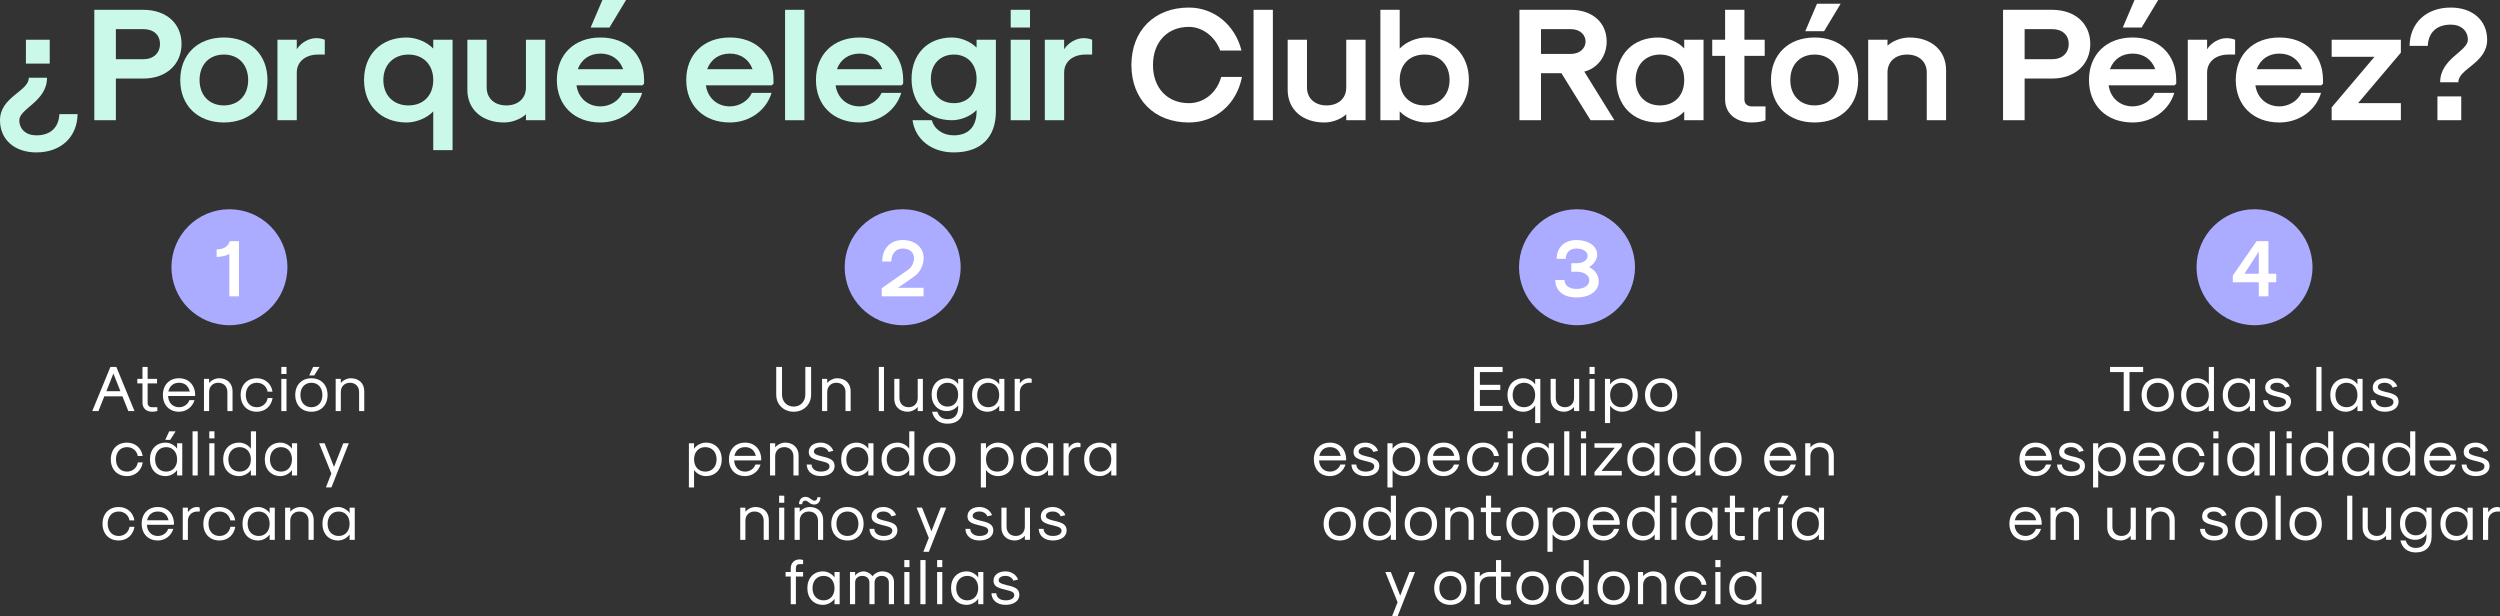 <svg xmlns="http://www.w3.org/2000/svg" id="Capa_2" data-name="Capa 2" viewBox="0 0 1553.38 382.86"><rect x="0" y="0" width="1553.38" height="382.86" fill="#333333" stroke="none"/><defs><style>      .cls-1 {        fill: #caf9ea;      }      .cls-2 {        fill: #fff;      }      .cls-3 {        fill: #ababff;      }    </style></defs><g id="Capa_1-2" data-name="Capa 1"><g><g><path class="cls-1" d="M12,74.7c0,5.6,4.2,9.4,10.6,9.4,8.7,0,13.9-4.8,14.3-13.2h11.3c-.2,14.3-10.4,23.8-25.6,23.8-13.6,0-22.6-8-22.6-20,0-14.6,17.9-17.9,17.9-26.4h11.3c0,14.8-17.2,19.1-17.2,26.4ZM30.9,39.5h-14.8v-14.8h14.8v14.8Z"></path><path class="cls-1" d="M58.6,6.1h30.5c14.2,0,23.7,8.5,23.7,21.2s-9.5,21.5-23.7,21.5h-17.1v25.9h-13.4V6.1ZM89.1,36.8c6.2,0,10.3-3.8,10.3-9.5s-4.1-9.2-10.3-9.2h-17.1v18.7h17.1Z"></path><path class="cls-1" d="M112,49.7c0-15.8,10.8-26.4,27.1-26.4s27.1,10.6,27.1,26.4-10.8,26.4-27.1,26.4-27.1-10.6-27.1-26.4ZM154.2,49.7c0-9.5-6-15.8-15.1-15.8s-15.1,6.3-15.1,15.8,6,15.8,15.1,15.8,15.1-6.3,15.1-15.8Z"></path><path class="cls-1" d="M172.4,24.7h12v5.9c2.6-4.1,7.5-6.9,12.1-6.9,1.8,0,3.9.4,5.3,1v9.2h-4.1c-8,0-13.3,4.5-13.3,11.2v29.6h-12V24.7Z"></path><path class="cls-1" d="M269.2,30.2v-5.5h12v68.6h-12v-24.1c-3.8,4.1-10.5,6.9-16.6,6.9-15.8,0-26.4-10.6-26.4-26.4s10.6-26.4,26.4-26.4c6.1,0,12.8,2.8,16.6,6.9ZM238.2,49.7c0,9.5,6.2,15.8,15.6,15.8s15.4-6.3,15.4-15.8-6.2-15.8-15.4-15.8-15.6,6.3-15.6,15.8Z"></path><path class="cls-1" d="M338.8,74.7h-12v-3.7c-3.3,3.1-8.7,5.1-13.6,5.1-13.7,0-22.8-8.1-22.8-20.3v-31.1h12v29.7c0,6.7,4.9,11.1,12.2,11.1s12.2-4.4,12.2-11.1v-29.7h12v50Z"></path><path class="cls-1" d="M346,49.7c0-15.8,10.8-26.4,27.1-26.4s27.1,10.6,27.1,26.4v2.3l-1,1h-41c1.1,7.9,7.1,13.1,14.9,13.1,5.9,0,11.4-3.4,13.7-8.4h12.2c-3.3,11-13.7,18.4-25.9,18.4-16.3,0-27.1-10.6-27.1-26.4ZM387.2,43c-2.3-6.2-7.4-9.7-14.1-9.7s-11.8,3.5-14.1,9.7h28.2ZM367,17.1l7.3-17.1h14.7l-10.3,17.1h-11.7Z"></path><path class="cls-1" d="M426.4,49.7c0-15.8,10.8-26.4,27.1-26.4s27.1,10.6,27.1,26.4v2.3l-1,1h-41c1.1,7.9,7.1,13.1,14.9,13.1,5.9,0,11.4-3.4,13.7-8.4h12.2c-3.3,11-13.7,18.4-25.9,18.4-16.3,0-27.1-10.6-27.1-26.4ZM467.6,43c-2.3-6.2-7.4-9.7-14.1-9.7s-11.8,3.5-14.1,9.7h28.2Z"></path><path class="cls-1" d="M487.8,6.1h12v68.6h-12V6.1Z"></path><path class="cls-1" d="M507,49.7c0-15.8,10.8-26.4,27.1-26.4s27.1,10.6,27.1,26.4v2.3l-1,1h-41c1.1,7.9,7.1,13.1,14.9,13.1,5.9,0,11.4-3.4,13.7-8.4h12.2c-3.3,11-13.7,18.4-25.9,18.4-16.3,0-27.1-10.6-27.1-26.4ZM548.2,43c-2.3-6.2-7.4-9.7-14.1-9.7s-11.8,3.5-14.1,9.7h28.2Z"></path><path class="cls-1" d="M567,74.7h12c1.5,5.6,6.9,9.4,13.6,9.4,9.1,0,14.2-5.4,14.2-14.9v-.8c-3.7,3.8-9.8,6.3-15.3,6.3-15.1,0-25.1-10.3-25.1-25.7s10-25.7,25.1-25.7c5.5,0,11.6,2.5,15.3,6.3v-4.9h12v44.5c0,16.3-9.4,25.5-26.2,25.5-13.7,0-23.9-8-25.6-20ZM606.8,49c0-9.1-5.6-15.1-14.1-15.1s-14.3,6-14.3,15.1,5.7,15.1,14.3,15.1,14.1-6,14.1-15.1Z"></path><path class="cls-1" d="M628,6.1h12v11h-12V6.1ZM628,24.7h12v50h-12V24.7Z"></path><path class="cls-1" d="M649.2,24.7h12v5.9c2.6-4.1,7.5-6.9,12.1-6.9,1.8,0,3.9.4,5.3,1v9.2h-4.1c-8,0-13.3,4.5-13.3,11.2v29.6h-12V24.7Z"></path><path class="cls-2" d="M703,40.4c0-21.4,14.3-35.7,35.7-35.7,15.6,0,28.7,10.7,32.7,26.7h-13.2c-3.3-8.8-11.1-14.7-19.5-14.7-13.4,0-22.3,9.5-22.3,23.7s8.9,23.7,22.3,23.7c9.4,0,17.4-6.5,20.1-16.3h12.9c-3.3,17-16.5,28.3-33,28.3-21.4,0-35.7-14.3-35.7-35.7Z"></path><path class="cls-2" d="M778.9,6.1h12v68.6h-12V6.1Z"></path><path class="cls-2" d="M848.5,74.7h-12v-3.7c-3.3,3.1-8.7,5.1-13.6,5.1-13.7,0-22.8-8.1-22.8-20.3v-31.1h12v29.7c0,6.7,4.9,11.1,12.2,11.1s12.2-4.4,12.2-11.1v-29.7h12v50Z"></path><path class="cls-2" d="M869.7,69.2v5.5h-12V6.1h12v24.1c3.8-4.1,10.5-6.9,16.6-6.9,15.8,0,26.4,10.6,26.4,26.4s-10.6,26.4-26.4,26.4c-6.1,0-12.8-2.8-16.6-6.9ZM900.7,49.7c0-9.5-6.2-15.8-15.6-15.8s-15.4,6.3-15.4,15.8,6.2,15.8,15.4,15.8,15.6-6.3,15.6-15.8Z"></path><path class="cls-2" d="M944.1,6.1h31.9c13.4,0,22.3,7.9,22.3,19.7,0,9.1-5.6,16.6-13.9,18.7l18.7,30.2h-14.8l-18.1-29.2h-12.7v29.2h-13.4V6.1ZM976,33.5c6.1,0,9.2-3.9,9.2-7.7s-3.1-7.7-9.2-7.7h-18.5v15.4h18.5Z"></path><path class="cls-2" d="M1004.3,49.7c0-15.8,10.4-26.4,26-26.4,5.9,0,12.4,2.7,16.2,6.8v-5.4h12v50h-12v-5.4c-3.8,4.1-10.3,6.8-16.2,6.8-15.6,0-26-10.6-26-26.4ZM1046.5,49.7c0-9.5-6-15.8-15-15.8s-15.2,6.3-15.2,15.8,6.1,15.8,15.2,15.8,15-6.3,15-15.8Z"></path><path class="cls-2" d="M1071.9,61.9v-27.2h-8v-10h8V6.1h12v18.6h12.6v10h-12.6v27.2c0,2.5,1.8,4.2,4.4,4.2h8.7v8.6c-1.8.8-5.2,1.4-8.5,1.4-10,0-16.6-5.7-16.6-14.2Z"></path><path class="cls-2" d="M1100.4,49.7c0-15.8,10.8-26.4,27.1-26.4s27.1,10.6,27.1,26.4-10.8,26.4-27.1,26.4-27.1-10.6-27.1-26.4ZM1142.6,49.7c0-9.5-6-15.8-15.1-15.8s-15.1,6.3-15.1,15.8,6,15.8,15.1,15.8,15.1-6.3,15.1-15.8ZM1121.7,19.4l7.3-17.1h14.7l-10.3,17.1h-11.7Z"></path><path class="cls-2" d="M1160.8,24.7h12v3.7c3.3-3.1,8.7-5.1,13.6-5.1,13.7,0,22.8,8.1,22.8,20.3v31.1h-12v-29.7c0-6.7-4.9-11.1-12.2-11.1s-12.2,4.4-12.2,11.1v29.7h-12V24.7Z"></path><path class="cls-2" d="M1244.6,6.1h30.5c14.2,0,23.7,8.5,23.7,21.2s-9.5,21.5-23.7,21.5h-17.1v25.9h-13.4V6.1ZM1275.1,36.8c6.2,0,10.3-3.8,10.3-9.5s-4.1-9.2-10.3-9.2h-17.1v18.7h17.1Z"></path><path class="cls-2" d="M1298,49.7c0-15.8,10.8-26.4,27.1-26.4s27.1,10.6,27.1,26.4v2.3l-1,1h-41c1.1,7.9,7.1,13.1,14.9,13.1,5.9,0,11.4-3.4,13.7-8.4h12.2c-3.3,11-13.7,18.4-25.9,18.4-16.3,0-27.1-10.6-27.1-26.4ZM1339.2,43c-2.3-6.2-7.4-9.7-14.1-9.7s-11.8,3.5-14.1,9.7h28.2ZM1319,17.1l7.3-17.1h14.7l-10.3,17.1h-11.7Z"></path><path class="cls-2" d="M1359.39,24.7h12v5.9c2.6-4.1,7.5-6.9,12.1-6.9,1.8,0,3.9.4,5.3,1v9.2h-4.1c-8,0-13.3,4.5-13.3,11.2v29.6h-12V24.7Z"></path><path class="cls-2" d="M1389.2,49.7c0-15.8,10.8-26.4,27.1-26.4s27.1,10.6,27.1,26.4v2.3l-1,1h-41c1.1,7.9,7.1,13.1,14.9,13.1,5.9,0,11.4-3.4,13.7-8.4h12.2c-3.3,11-13.7,18.4-25.9,18.4-16.3,0-27.1-10.6-27.1-26.4ZM1430.4,43c-2.3-6.2-7.4-9.7-14.1-9.7s-11.8,3.5-14.1,9.7h28.2Z"></path><path class="cls-2" d="M1448.79,66.7l26.6-31.4h-26.6v-10.6h43v8l-26.6,31.4h26.6v10.6h-43v-8Z"></path><path class="cls-2" d="M1533.4,24.7c0-5.6-4.2-9.4-10.6-9.4-8.7,0-13.9,4.8-14.3,13.2h-11.3c.2-14.3,10.4-23.8,25.6-23.8,13.6,0,22.6,8,22.6,20,0,14.6-17.9,17.9-17.9,26.4h-11.3c0-14.8,17.2-19.1,17.2-26.4ZM1514.5,59.9h14.8v14.8h-14.8v-14.8Z"></path></g><g><g><g><path class="cls-2" d="M76.09,246.27h-11.28l-3.64,9.16h-3.84l11.28-27.44h3.68l11.28,27.44h-3.84l-3.64-9.16ZM74.81,243.07l-4.36-10.96-4.36,10.96h8.72Z"></path><path class="cls-2" d="M88.53,250.3v-12.08h-3.2v-2.8h3.2v-7.44h3.2v7.44h5.84v2.8h-5.84v12.08c0,1.64,1.04,2.72,2.56,2.72h3.48v2.4c-1,.24-2.32.4-3.28.4-3.56,0-5.96-2.2-5.96-5.52Z"></path><path class="cls-2" d="M101.21,245.43c0-6.24,4-10.4,10.04-10.4s10.04,4.28,10.04,10.72l-.32.32h-16.52c.16,4.16,2.88,6.96,6.8,6.96,2.96,0,5.52-1.76,6.4-4.4h3.2c-1.28,4.32-5.12,7.2-9.6,7.2-6.04,0-10.04-4.16-10.04-10.4ZM117.89,243.27c-.76-3.48-3.16-5.44-6.64-5.44s-5.88,1.96-6.64,5.44h13.28Z"></path><path class="cls-2" d="M126.73,235.43h3.2v2.56c1.4-1.76,3.92-2.96,6.24-2.96,5,0,8.32,3.2,8.32,8v12.4h-3.2v-11.84c0-3.44-2.28-5.76-5.68-5.76s-5.68,2.32-5.68,5.76v11.84h-3.2v-20Z"></path><path class="cls-2" d="M149.53,245.43c0-6.24,4-10.4,10.04-10.4,5.12,0,9,3.32,9.76,8.32h-3.04c-.6-3.32-3.28-5.52-6.72-5.52-4.12,0-6.84,3.04-6.84,7.6s2.72,7.6,6.84,7.6c3.48,0,6.16-2.28,6.76-5.72h3.04c-.76,5.12-4.68,8.52-9.8,8.52-6.04,0-10.04-4.16-10.04-10.4Z"></path><path class="cls-2" d="M174.81,227.99h3.2v4.4h-3.2v-4.4ZM174.81,235.43h3.2v20h-3.2v-20Z"></path><path class="cls-2" d="M183.45,245.43c0-6.24,4-10.4,10.04-10.4s10.04,4.16,10.04,10.4-4,10.4-10.04,10.4-10.04-4.16-10.04-10.4ZM200.33,245.43c0-4.56-2.72-7.6-6.84-7.6s-6.84,3.04-6.84,7.6,2.72,7.6,6.84,7.6,6.84-3.04,6.84-7.6ZM194.57,227.99h4l-3.36,5.32h-3.08l2.44-5.32Z"></path><path class="cls-2" d="M208.57,235.43h3.2v2.56c1.4-1.76,3.92-2.96,6.24-2.96,5,0,8.32,3.2,8.32,8v12.4h-3.2v-11.84c0-3.44-2.28-5.76-5.68-5.76s-5.68,2.32-5.68,5.76v11.84h-3.2v-20Z"></path><path class="cls-2" d="M68.85,285.43c0-6.24,4-10.4,10.04-10.4,5.12,0,9,3.32,9.76,8.32h-3.04c-.6-3.32-3.28-5.52-6.72-5.52-4.12,0-6.84,3.04-6.84,7.6s2.72,7.6,6.84,7.6c3.48,0,6.16-2.28,6.76-5.72h3.04c-.76,5.12-4.68,8.52-9.8,8.52-6.04,0-10.04-4.16-10.04-10.4Z"></path><path class="cls-2" d="M93.17,285.43c0-6.24,3.92-10.4,9.76-10.4,2.72,0,5.56,1.52,7.12,3.76v-3.36h3.2v20h-3.2v-3.36c-1.56,2.24-4.4,3.76-7.12,3.76-5.84,0-9.76-4.16-9.76-10.4ZM110.05,285.43c0-4.56-2.72-7.6-6.8-7.6s-6.88,3.04-6.88,7.6,2.76,7.6,6.88,7.6,6.8-3.04,6.8-7.6ZM105.13,267.99h4l-3.36,5.32h-3.08l2.44-5.32Z"></path><path class="cls-2" d="M119.65,267.99h3.2v27.44h-3.2v-27.44Z"></path><path class="cls-2" d="M130.05,267.99h3.2v4.4h-3.2v-4.4ZM130.05,275.43h3.2v20h-3.2v-20Z"></path><path class="cls-2" d="M138.69,285.43c0-6.24,3.96-10.4,9.92-10.4,2.8,0,5.72,1.52,7.28,3.8v-10.84h3.2v27.44h-3.2v-3.4c-1.56,2.28-4.48,3.8-7.28,3.8-5.96,0-9.92-4.16-9.92-10.4ZM155.89,285.43c0-4.56-2.8-7.6-6.96-7.6s-7.04,3.04-7.04,7.6,2.8,7.6,7.04,7.6,6.96-3.04,6.96-7.6Z"></path><path class="cls-2" d="M164.53,285.43c0-6.24,3.92-10.4,9.76-10.4,2.72,0,5.56,1.52,7.12,3.76v-3.36h3.2v20h-3.2v-3.36c-1.56,2.24-4.4,3.76-7.12,3.76-5.84,0-9.76-4.16-9.76-10.4ZM181.41,285.43c0-4.56-2.72-7.6-6.8-7.6s-6.88,3.04-6.88,7.6,2.76,7.6,6.88,7.6,6.8-3.04,6.8-7.6Z"></path><path class="cls-2" d="M205.89,294.22l-7.6-18.8h3.4l5.84,14.68,5.76-14.68h3.44l-10.8,27.44h-3.44l3.4-8.64Z"></path><path class="cls-2" d="M63.71,325.43c0-6.24,4-10.4,10.04-10.4,5.12,0,9,3.32,9.76,8.32h-3.04c-.6-3.32-3.28-5.52-6.72-5.52-4.12,0-6.84,3.04-6.84,7.6s2.72,7.6,6.84,7.6c3.48,0,6.16-2.28,6.76-5.72h3.04c-.76,5.12-4.68,8.52-9.8,8.52-6.04,0-10.04-4.16-10.04-10.4Z"></path><path class="cls-2" d="M88.03,325.43c0-6.24,4-10.4,10.04-10.4s10.04,4.28,10.04,10.72l-.32.32h-16.52c.16,4.16,2.88,6.96,6.8,6.96,2.96,0,5.52-1.76,6.4-4.4h3.2c-1.28,4.32-5.12,7.2-9.6,7.2-6.04,0-10.04-4.16-10.04-10.4ZM104.71,323.27c-.76-3.48-3.16-5.44-6.64-5.44s-5.88,1.96-6.64,5.44h13.28Z"></path><path class="cls-2" d="M113.55,315.43h3.2v2.76c1.64-2.16,3.48-3.16,5.72-3.16.6,0,1.24.16,1.64.4v2.4h-1.36c-3.6,0-6,2.36-6,5.92v11.68h-3.2v-20Z"></path><path class="cls-2" d="M126.35,325.43c0-6.24,4-10.4,10.04-10.4,5.12,0,9,3.32,9.76,8.32h-3.04c-.6-3.32-3.28-5.52-6.72-5.52-4.12,0-6.84,3.04-6.84,7.6s2.72,7.6,6.84,7.6c3.48,0,6.16-2.28,6.76-5.72h3.04c-.76,5.12-4.68,8.52-9.8,8.52-6.04,0-10.04-4.16-10.04-10.4Z"></path><path class="cls-2" d="M150.67,325.43c0-6.24,3.92-10.4,9.76-10.4,2.72,0,5.56,1.52,7.12,3.76v-3.36h3.2v20h-3.2v-3.36c-1.56,2.24-4.4,3.76-7.12,3.76-5.84,0-9.76-4.16-9.76-10.4ZM167.55,325.43c0-4.56-2.72-7.6-6.8-7.6s-6.88,3.04-6.88,7.6,2.76,7.6,6.88,7.6,6.8-3.04,6.8-7.6Z"></path><path class="cls-2" d="M177.15,315.43h3.2v2.56c1.4-1.76,3.92-2.96,6.24-2.96,5,0,8.32,3.2,8.32,8v12.4h-3.2v-11.84c0-3.44-2.28-5.76-5.68-5.76s-5.68,2.32-5.68,5.76v11.84h-3.2v-20Z"></path><path class="cls-2" d="M200.35,325.43c0-6.24,3.92-10.4,9.76-10.4,2.72,0,5.56,1.52,7.12,3.76v-3.36h3.2v20h-3.2v-3.36c-1.56,2.24-4.4,3.76-7.12,3.76-5.84,0-9.76-4.16-9.76-10.4ZM217.23,325.43c0-4.56-2.72-7.6-6.8-7.6s-6.88,3.04-6.88,7.6,2.76,7.6,6.88,7.6,6.8-3.04,6.8-7.6Z"></path></g><g><circle class="cls-3" cx="142.55" cy="166.04" r="36.03"></circle><path class="cls-2" d="M142.5,157.73c-1.5,1.05-4.65,1.85-7.9,1.95v-4.7c4.55-.15,7.15-1.8,8.15-5.15h5.75v34.3h-6v-26.4Z"></path></g></g><g><g><path class="cls-2" d="M482.31,245.15v-17.16h3.6v17.16c0,4.44,3.04,7.48,7.28,7.48s7.2-3.2,7.2-7.48v-17.16h3.6v17.16c0,6.2-4.56,10.68-10.8,10.68s-10.88-4.44-10.88-10.68Z"></path><path class="cls-2" d="M510.79,235.43h3.2v2.56c1.4-1.76,3.92-2.96,6.24-2.96,5,0,8.32,3.2,8.32,8v12.4h-3.2v-11.84c0-3.44-2.28-5.76-5.68-5.76s-5.68,2.32-5.68,5.76v11.84h-3.2v-20Z"></path><path class="cls-2" d="M546.07,227.99h3.2v27.44h-3.2v-27.44Z"></path><path class="cls-2" d="M573.43,255.42h-3.2v-2.56c-1.4,1.76-3.92,2.96-6.24,2.96-5,0-8.32-3.2-8.32-8v-12.4h3.2v11.84c0,3.44,2.28,5.76,5.68,5.76s5.68-2.32,5.68-5.76v-11.84h3.2v20Z"></path><path class="cls-2" d="M579.15,255.82h3.28c.84,2.96,3.12,4.64,6.28,4.64,4.24,0,6.64-2.6,6.64-7.2v-1.4c-1.44,2.12-4.2,3.56-6.92,3.56-5.72,0-9.56-4.08-9.56-10.2s3.84-10.2,9.56-10.2c2.68,0,5.44,1.44,6.92,3.6v-3.2h3.2v17.84c0,6.4-3.56,10-9.84,10-5.04,0-8.48-2.68-9.56-7.44ZM595.35,245.23c0-4.44-2.64-7.4-6.6-7.4s-6.68,2.96-6.68,7.4,2.68,7.4,6.68,7.4,6.6-2.96,6.6-7.4Z"></path><path class="cls-2" d="M603.99,245.43c0-6.24,3.92-10.4,9.76-10.4,2.72,0,5.56,1.52,7.12,3.76v-3.36h3.2v20h-3.2v-3.36c-1.56,2.24-4.4,3.76-7.12,3.76-5.84,0-9.76-4.16-9.76-10.4ZM620.86,245.43c0-4.56-2.72-7.6-6.8-7.6s-6.88,3.04-6.88,7.6,2.76,7.6,6.88,7.6,6.8-3.04,6.8-7.6Z"></path><path class="cls-2" d="M630.47,235.43h3.2v2.76c1.64-2.16,3.48-3.16,5.72-3.16.6,0,1.24.16,1.64.4v2.4h-1.36c-3.6,0-6,2.36-6,5.92v11.68h-3.2v-20Z"></path><path class="cls-2" d="M428.05,275.43h3.2v3.4c1.56-2.28,4.48-3.8,7.32-3.8,5.92,0,9.88,4.16,9.88,10.4s-3.96,10.4-9.88,10.4c-2.84,0-5.76-1.52-7.32-3.8v10.84h-3.2v-27.44ZM445.25,285.43c0-4.56-2.8-7.6-7-7.6s-7,3.04-7,7.6,2.8,7.6,7,7.6,7-3.04,7-7.6Z"></path><path class="cls-2" d="M452.93,285.43c0-6.24,4-10.4,10.04-10.4s10.04,4.28,10.04,10.72l-.32.32h-16.52c.16,4.16,2.88,6.96,6.8,6.96,2.96,0,5.52-1.76,6.4-4.4h3.2c-1.28,4.32-5.12,7.2-9.6,7.2-6.04,0-10.04-4.16-10.04-10.4ZM469.61,283.27c-.76-3.48-3.16-5.44-6.64-5.44s-5.88,1.96-6.64,5.44h13.28Z"></path><path class="cls-2" d="M478.45,275.43h3.2v2.56c1.4-1.76,3.92-2.96,6.24-2.96,5,0,8.32,3.2,8.32,8v12.4h-3.2v-11.84c0-3.44-2.28-5.76-5.68-5.76s-5.68,2.32-5.68,5.76v11.84h-3.2v-20Z"></path><path class="cls-2" d="M501.25,288.62h3c.08,2.64,2.36,4.4,5.72,4.4s5.44-1.28,5.44-3.2c0-1.68-1.12-2.4-5.64-3.44-5.52-1.24-7.24-2.56-7.24-5.6,0-3.44,2.96-5.76,7.44-5.76,3.6,0,6.72,2.04,7.8,5.08l-2.92.72c-.6-1.8-2.56-3-4.88-3-2.56,0-4.24,1.08-4.24,2.72,0,1.36,1.12,2.08,4.72,2.96,6.16,1.28,8.12,2.76,8.12,6.16,0,3.68-3.44,6.16-8.6,6.16s-8.64-2.88-8.72-7.2Z"></path><path class="cls-2" d="M522.65,285.43c0-6.24,3.92-10.4,9.76-10.4,2.72,0,5.56,1.52,7.12,3.76v-3.36h3.2v20h-3.2v-3.36c-1.56,2.24-4.4,3.76-7.12,3.76-5.84,0-9.76-4.16-9.76-10.4ZM539.53,285.43c0-4.56-2.72-7.6-6.8-7.6s-6.88,3.04-6.88,7.6,2.76,7.6,6.88,7.6,6.8-3.04,6.8-7.6Z"></path><path class="cls-2" d="M547.77,285.43c0-6.24,3.96-10.4,9.92-10.4,2.8,0,5.72,1.52,7.28,3.8v-10.84h3.2v27.44h-3.2v-3.4c-1.56,2.28-4.48,3.8-7.28,3.8-5.96,0-9.92-4.16-9.92-10.4ZM564.97,285.43c0-4.56-2.8-7.6-6.96-7.6s-7.04,3.04-7.04,7.6,2.8,7.6,7.04,7.6,6.96-3.04,6.96-7.6Z"></path><path class="cls-2" d="M573.61,285.43c0-6.24,4-10.4,10.04-10.4s10.04,4.16,10.04,10.4-4,10.4-10.04,10.4-10.04-4.16-10.04-10.4ZM590.49,285.43c0-4.56-2.72-7.6-6.84-7.6s-6.84,3.04-6.84,7.6,2.72,7.6,6.84,7.6,6.84-3.04,6.84-7.6Z"></path><path class="cls-2" d="M609.45,275.43h3.2v3.4c1.56-2.28,4.48-3.8,7.32-3.8,5.92,0,9.88,4.16,9.88,10.4s-3.96,10.4-9.88,10.4c-2.84,0-5.76-1.52-7.32-3.8v10.84h-3.2v-27.44ZM626.65,285.43c0-4.56-2.8-7.6-7-7.6s-7,3.04-7,7.6,2.8,7.6,7,7.6,7-3.04,7-7.6Z"></path><path class="cls-2" d="M634.33,285.43c0-6.24,3.92-10.4,9.76-10.4,2.72,0,5.56,1.52,7.12,3.76v-3.36h3.2v20h-3.2v-3.36c-1.56,2.24-4.4,3.76-7.12,3.76-5.84,0-9.76-4.16-9.76-10.4ZM651.21,285.43c0-4.56-2.72-7.6-6.8-7.6s-6.88,3.04-6.88,7.6,2.76,7.6,6.88,7.6,6.8-3.04,6.8-7.6Z"></path><path class="cls-2" d="M660.81,275.43h3.2v2.76c1.64-2.16,3.48-3.16,5.72-3.16.6,0,1.24.16,1.64.4v2.4h-1.36c-3.6,0-6,2.36-6,5.92v11.68h-3.2v-20Z"></path><path class="cls-2" d="M673.61,285.43c0-6.24,3.92-10.4,9.76-10.4,2.72,0,5.56,1.52,7.12,3.76v-3.36h3.2v20h-3.2v-3.36c-1.56,2.24-4.4,3.76-7.12,3.76-5.84,0-9.76-4.16-9.76-10.4ZM690.49,285.43c0-4.56-2.72-7.6-6.8-7.6s-6.88,3.04-6.88,7.6,2.76,7.6,6.88,7.6,6.8-3.04,6.8-7.6Z"></path><path class="cls-2" d="M459.95,315.43h3.2v2.56c1.4-1.76,3.92-2.96,6.24-2.96,5,0,8.32,3.2,8.32,8v12.4h-3.2v-11.84c0-3.44-2.28-5.76-5.68-5.76s-5.68,2.32-5.68,5.76v11.84h-3.2v-20Z"></path><path class="cls-2" d="M484.11,307.99h3.2v4.4h-3.2v-4.4ZM484.11,315.43h3.2v20h-3.2v-20Z"></path><path class="cls-2" d="M493.71,315.43h3.2v2.56c1.4-1.76,3.92-2.96,6.24-2.96,5,0,8.32,3.2,8.32,8v12.4h-3.2v-11.84c0-3.44-2.28-5.76-5.68-5.76s-5.68,2.32-5.68,5.76v11.84h-3.2v-20ZM500.27,311.07c-1.12,0-1.84.88-1.84,2.2h-1.96c0-2.72,1.6-4.56,4.04-4.56,2.68,0,3.64,2.4,5.64,2.4,1.04,0,1.72-.88,1.72-2.16h1.92c0,2.72-1.56,4.56-3.88,4.56-2.92,0-3.64-2.44-5.64-2.44Z"></path><path class="cls-2" d="M516.51,325.43c0-6.24,4-10.4,10.04-10.4s10.04,4.16,10.04,10.4-4,10.4-10.04,10.4-10.04-4.16-10.04-10.4ZM533.39,325.43c0-4.56-2.72-7.6-6.84-7.6s-6.84,3.04-6.84,7.6,2.72,7.6,6.84,7.6,6.84-3.04,6.84-7.6Z"></path><path class="cls-2" d="M540.27,328.62h3c.08,2.64,2.36,4.4,5.72,4.4s5.44-1.28,5.44-3.2c0-1.68-1.12-2.4-5.64-3.44-5.52-1.24-7.24-2.56-7.24-5.6,0-3.44,2.96-5.76,7.44-5.76,3.6,0,6.72,2.04,7.8,5.08l-2.92.72c-.6-1.8-2.56-3-4.88-3-2.56,0-4.24,1.08-4.24,2.72,0,1.36,1.12,2.08,4.72,2.96,6.16,1.28,8.12,2.76,8.12,6.16,0,3.68-3.44,6.16-8.6,6.16s-8.64-2.88-8.72-7.2Z"></path><path class="cls-2" d="M577.11,334.22l-7.6-18.8h3.4l5.84,14.68,5.76-14.68h3.44l-10.8,27.44h-3.44l3.4-8.64Z"></path><path class="cls-2" d="M599.87,328.62h3c.08,2.64,2.36,4.4,5.72,4.4s5.44-1.28,5.44-3.2c0-1.68-1.12-2.4-5.64-3.44-5.52-1.24-7.24-2.56-7.24-5.6,0-3.44,2.96-5.76,7.44-5.76,3.6,0,6.72,2.04,7.8,5.08l-2.92.72c-.6-1.8-2.56-3-4.88-3-2.56,0-4.24,1.08-4.24,2.72,0,1.36,1.12,2.08,4.72,2.96,6.16,1.28,8.12,2.76,8.12,6.16,0,3.68-3.44,6.16-8.6,6.16s-8.64-2.88-8.72-7.2Z"></path><path class="cls-2" d="M639.99,335.42h-3.2v-2.56c-1.4,1.76-3.92,2.96-6.24,2.96-5,0-8.32-3.2-8.32-8v-12.4h3.2v11.84c0,3.44,2.28,5.76,5.68,5.76s5.68-2.32,5.68-5.76v-11.84h3.2v20Z"></path><path class="cls-2" d="M645.43,328.62h3c.08,2.64,2.36,4.4,5.72,4.4s5.44-1.28,5.44-3.2c0-1.68-1.12-2.4-5.64-3.44-5.52-1.24-7.24-2.56-7.24-5.6,0-3.44,2.96-5.76,7.44-5.76,3.6,0,6.72,2.04,7.8,5.08l-2.92.72c-.6-1.8-2.56-3-4.88-3-2.56,0-4.24,1.08-4.24,2.72,0,1.36,1.12,2.08,4.72,2.96,6.16,1.28,8.12,2.76,8.12,6.16,0,3.68-3.44,6.16-8.6,6.16s-8.64-2.88-8.72-7.2Z"></path><path class="cls-2" d="M491.33,358.23h-3.2v-2.8h3.2v-2.24c0-3.36,2.2-5.6,5.52-5.6.8,0,1.64.16,2.16.4v2.52h-1.92c-1.84,0-2.56.76-2.56,2.68v2.24h4.48v2.8h-4.48v17.2h-3.2v-17.2Z"></path><path class="cls-2" d="M501.65,365.43c0-6.24,3.92-10.4,9.76-10.4,2.72,0,5.56,1.52,7.12,3.76v-3.36h3.2v20h-3.2v-3.36c-1.56,2.24-4.4,3.76-7.12,3.76-5.84,0-9.76-4.16-9.76-10.4ZM518.53,365.43c0-4.56-2.72-7.6-6.8-7.6s-6.88,3.04-6.88,7.6,2.76,7.6,6.88,7.6,6.8-3.04,6.8-7.6Z"></path><path class="cls-2" d="M528.13,355.43h3.2v2.24c1.12-1.6,3.16-2.64,5.12-2.64,2.12,0,4.4,1.2,5.68,3.04,1.28-1.84,3.72-3.04,6.04-3.04,4.4,0,7.32,2.64,7.32,6.6v13.8h-3.2v-13.48c0-2.48-1.76-4.12-4.44-4.12s-4.44,1.64-4.44,4.12v13.48h-3.2v-13.48c0-2.48-1.76-4.12-4.44-4.12s-4.44,1.64-4.44,4.12v13.48h-3.2v-20Z"></path><path class="cls-2" d="M561.89,347.99h3.2v4.4h-3.2v-4.4ZM561.89,355.43h3.2v20h-3.2v-20Z"></path><path class="cls-2" d="M571.89,347.99h3.2v27.44h-3.2v-27.44Z"></path><path class="cls-2" d="M582.29,347.99h3.2v4.4h-3.2v-4.4ZM582.29,355.43h3.2v20h-3.2v-20Z"></path><path class="cls-2" d="M590.93,365.43c0-6.24,3.92-10.4,9.76-10.4,2.72,0,5.56,1.52,7.12,3.76v-3.36h3.2v20h-3.2v-3.36c-1.56,2.24-4.4,3.76-7.12,3.76-5.84,0-9.76-4.16-9.76-10.4ZM607.81,365.43c0-4.56-2.72-7.6-6.8-7.6s-6.88,3.04-6.88,7.6,2.76,7.6,6.88,7.6,6.8-3.04,6.8-7.6Z"></path><path class="cls-2" d="M616.05,368.62h3c.08,2.64,2.36,4.4,5.72,4.4s5.44-1.28,5.44-3.2c0-1.68-1.12-2.4-5.64-3.44-5.52-1.24-7.24-2.56-7.24-5.6,0-3.44,2.96-5.76,7.44-5.76,3.6,0,6.72,2.04,7.8,5.08l-2.92.72c-.6-1.8-2.56-3-4.88-3-2.56,0-4.24,1.08-4.24,2.72,0,1.36,1.12,2.08,4.72,2.96,6.16,1.28,8.12,2.76,8.12,6.16,0,3.68-3.44,6.16-8.6,6.16s-8.64-2.88-8.72-7.2Z"></path></g><g><circle class="cls-3" cx="560.87" cy="166.04" r="36.03"></circle><path class="cls-2" d="M547.87,179.08l16.55-11.6c2.1-1.45,3.5-4.3,3.5-7.1,0-3.55-2.8-5.95-7.05-5.95s-7.05,3.2-7.05,8.05h-5.65c0-8,5.1-13.35,12.7-13.35s13.05,4.5,13.05,11.25c0,4.5-2.4,9.1-6,11.5l-10,6.95h15.95v5.3h-26v-5.05Z"></path></g></g><g><g><path class="cls-2" d="M915.93,227.99h17.72v3.2h-14.12v7.92h12.68v3.2h-12.68v9.92h14.12v3.2h-17.72v-27.44Z"></path><path class="cls-2" d="M953.88,252.03c-1.52,2.28-4.44,3.8-7.28,3.8-5.96,0-9.92-4.16-9.92-10.4s3.96-10.4,9.92-10.4c2.8,0,5.72,1.52,7.28,3.8v-3.4h3.2v27.44h-3.2v-10.84ZM953.88,245.43c0-4.56-2.8-7.6-6.96-7.6-1.92,0-4.04.88-5.28,2.24-1.04,1.16-1.76,3.32-1.76,5.36,0,4.56,2.8,7.6,7.04,7.6s6.96-3.04,6.96-7.6Z"></path><path class="cls-2" d="M981.24,255.42h-3.2v-2.56c-1.4,1.76-3.92,2.96-6.24,2.96-5,0-8.32-3.2-8.32-8v-12.4h3.2v11.84c0,3.44,2.28,5.76,5.68,5.76s5.68-2.32,5.68-5.76v-11.84h3.2v20Z"></path><path class="cls-2" d="M987.64,227.99h3.2v4.4h-3.2v-4.4ZM987.64,235.43h3.2v20h-3.2v-20Z"></path><path class="cls-2" d="M997.24,235.43h3.2v3.4c1.56-2.28,4.48-3.8,7.32-3.8,5.92,0,9.88,4.16,9.88,10.4s-3.96,10.4-9.88,10.4c-2.84,0-5.76-1.52-7.32-3.8v10.84h-3.2v-27.44ZM1014.44,245.43c0-4.56-2.8-7.6-7-7.6s-7,3.04-7,7.6,2.8,7.6,7,7.6,7-3.04,7-7.6Z"></path><path class="cls-2" d="M1022.12,245.43c0-6.24,4-10.4,10.04-10.4s10.04,4.16,10.04,10.4-4,10.4-10.04,10.4-10.04-4.16-10.04-10.4ZM1039,245.43c0-4.56-2.72-7.6-6.84-7.6s-6.84,3.04-6.84,7.6,2.72,7.6,6.84,7.6,6.84-3.04,6.84-7.6Z"></path><path class="cls-2" d="M816.37,285.43c0-6.24,4-10.4,10.04-10.4s10.04,4.28,10.04,10.72l-.32.32h-16.52c.16,4.16,2.88,6.96,6.8,6.96,2.96,0,5.52-1.76,6.4-4.4h3.2c-1.28,4.32-5.12,7.2-9.6,7.2-6.04,0-10.04-4.16-10.04-10.4ZM833.04,283.27c-.76-3.48-3.16-5.44-6.64-5.44s-5.88,1.96-6.64,5.44h13.28Z"></path><path class="cls-2" d="M839.73,288.63h3c.08,2.64,2.36,4.4,5.72,4.4s5.44-1.28,5.44-3.2c0-1.68-1.12-2.4-5.64-3.44-5.52-1.24-7.24-2.56-7.24-5.6,0-3.44,2.96-5.76,7.44-5.76,3.6,0,6.72,2.04,7.8,5.08l-2.92.72c-.6-1.8-2.56-3-4.88-3-2.56,0-4.24,1.08-4.24,2.72,0,1.36,1.12,2.08,4.72,2.96,6.16,1.28,8.12,2.76,8.12,6.16,0,3.68-3.44,6.16-8.6,6.16s-8.64-2.88-8.72-7.2Z"></path><path class="cls-2" d="M862.09,275.43h3.2v3.4c1.56-2.28,4.48-3.8,7.32-3.8,5.92,0,9.88,4.16,9.88,10.4s-3.96,10.4-9.88,10.4c-2.84,0-5.76-1.52-7.32-3.8v10.84h-3.2v-27.44ZM879.28,285.43c0-4.56-2.8-7.6-7-7.6s-7,3.04-7,7.6,2.8,7.6,7,7.6,7-3.04,7-7.6Z"></path><path class="cls-2" d="M886.96,285.43c0-6.24,4-10.4,10.04-10.4s10.04,4.28,10.04,10.72l-.32.32h-16.52c.16,4.16,2.88,6.96,6.8,6.96,2.96,0,5.52-1.76,6.4-4.4h3.2c-1.28,4.32-5.12,7.2-9.6,7.2-6.04,0-10.04-4.16-10.04-10.4ZM903.64,283.27c-.76-3.48-3.16-5.44-6.64-5.44s-5.88,1.96-6.64,5.44h13.28Z"></path><path class="cls-2" d="M911.53,285.43c0-6.24,4-10.4,10.04-10.4,5.12,0,9,3.32,9.76,8.32h-3.04c-.6-3.32-3.28-5.52-6.72-5.52-4.12,0-6.84,3.04-6.84,7.6s2.72,7.6,6.84,7.6c3.48,0,6.16-2.28,6.76-5.72h3.04c-.76,5.12-4.68,8.52-9.8,8.52-6.04,0-10.04-4.16-10.04-10.4Z"></path><path class="cls-2" d="M936.8,267.99h3.2v4.4h-3.2v-4.4ZM936.8,275.43h3.2v20h-3.2v-20Z"></path><path class="cls-2" d="M945.44,285.43c0-6.24,3.92-10.4,9.76-10.4,2.72,0,5.56,1.52,7.12,3.76v-3.36h3.2v20h-3.2v-3.36c-1.56,2.24-4.4,3.76-7.12,3.76-5.84,0-9.76-4.16-9.76-10.4ZM962.32,285.43c0-4.56-2.72-7.6-6.8-7.6s-6.88,3.04-6.88,7.6,2.76,7.6,6.88,7.6,6.8-3.04,6.8-7.6Z"></path><path class="cls-2" d="M971.92,267.99h3.2v27.44h-3.2v-27.44Z"></path><path class="cls-2" d="M982.32,267.99h3.2v4.4h-3.2v-4.4ZM982.32,275.43h3.2v20h-3.2v-20Z"></path><path class="cls-2" d="M990.73,293.3l12.6-15.08h-12.6v-2.8h16.96v2.12l-12.6,15.08h12.6v2.8h-16.96v-2.12Z"></path><path class="cls-2" d="M1011.12,285.43c0-6.24,3.92-10.4,9.76-10.4,2.72,0,5.56,1.52,7.12,3.76v-3.36h3.2v20h-3.2v-3.36c-1.56,2.24-4.4,3.76-7.12,3.76-5.84,0-9.76-4.16-9.76-10.4ZM1028,285.43c0-4.56-2.72-7.6-6.8-7.6s-6.88,3.04-6.88,7.6,2.76,7.6,6.88,7.6,6.8-3.04,6.8-7.6Z"></path><path class="cls-2" d="M1036.24,285.43c0-6.24,3.96-10.4,9.92-10.4,2.8,0,5.72,1.52,7.28,3.8v-10.84h3.2v27.44h-3.2v-3.4c-1.56,2.28-4.48,3.8-7.28,3.8-5.96,0-9.92-4.16-9.92-10.4ZM1053.44,285.43c0-4.56-2.8-7.6-6.96-7.6s-7.04,3.04-7.04,7.6,2.8,7.6,7.04,7.6,6.96-3.04,6.96-7.6Z"></path><path class="cls-2" d="M1062.08,285.43c0-6.24,4-10.4,10.04-10.4s10.04,4.16,10.04,10.4-4,10.4-10.04,10.4-10.04-4.16-10.04-10.4ZM1078.96,285.43c0-4.56-2.72-7.6-6.84-7.6s-6.84,3.04-6.84,7.6,2.72,7.6,6.84,7.6,6.84-3.04,6.84-7.6Z"></path><path class="cls-2" d="M1096.16,285.43c0-6.24,4-10.4,10.04-10.4s10.04,4.28,10.04,10.72l-.32.32h-16.52c.16,4.16,2.88,6.96,6.8,6.96,2.96,0,5.52-1.76,6.4-4.4h3.2c-1.28,4.32-5.12,7.2-9.6,7.2-6.04,0-10.04-4.16-10.04-10.4ZM1112.84,283.27c-.76-3.48-3.16-5.44-6.64-5.44s-5.88,1.96-6.64,5.44h13.28Z"></path><path class="cls-2" d="M1121.68,275.43h3.2v2.56c1.4-1.76,3.92-2.96,6.24-2.96,5,0,8.32,3.2,8.32,8v12.4h-3.2v-11.84c0-3.44-2.28-5.76-5.68-5.76s-5.68,2.32-5.68,5.76v11.84h-3.2v-20Z"></path><path class="cls-2" d="M822.43,325.43c0-6.24,4-10.4,10.04-10.4s10.04,4.16,10.04,10.4-4,10.4-10.04,10.4-10.04-4.16-10.04-10.4ZM839.3,325.43c0-4.56-2.72-7.6-6.84-7.6s-6.84,3.04-6.84,7.6,2.72,7.6,6.84,7.6,6.84-3.04,6.84-7.6Z"></path><path class="cls-2" d="M846.99,325.43c0-6.24,3.96-10.4,9.92-10.4,2.8,0,5.72,1.52,7.28,3.8v-10.84h3.2v27.44h-3.2v-3.4c-1.56,2.28-4.48,3.8-7.28,3.8-5.96,0-9.92-4.16-9.92-10.4ZM864.18,325.43c0-4.56-2.8-7.6-6.96-7.6s-7.04,3.04-7.04,7.6,2.8,7.6,7.04,7.6,6.96-3.04,6.96-7.6Z"></path><path class="cls-2" d="M872.83,325.43c0-6.24,4-10.4,10.04-10.4s10.04,4.16,10.04,10.4-4,10.4-10.04,10.4-10.04-4.16-10.04-10.4ZM889.7,325.43c0-4.56-2.72-7.6-6.84-7.6s-6.84,3.04-6.84,7.6,2.72,7.6,6.84,7.6,6.84-3.04,6.84-7.6Z"></path><path class="cls-2" d="M897.95,315.43h3.2v2.56c1.4-1.76,3.92-2.96,6.24-2.96,5,0,8.32,3.2,8.32,8v12.4h-3.2v-11.84c0-3.44-2.28-5.76-5.68-5.76s-5.68,2.32-5.68,5.76v11.84h-3.2v-20Z"></path><path class="cls-2" d="M923.31,330.31v-12.08h-3.2v-2.8h3.2v-7.44h3.2v7.44h5.84v2.8h-5.84v12.08c0,1.64,1.04,2.72,2.56,2.72h3.48v2.4c-1,.24-2.32.4-3.28.4-3.56,0-5.96-2.2-5.96-5.52Z"></path><path class="cls-2" d="M935.99,325.43c0-6.24,4-10.4,10.04-10.4s10.04,4.16,10.04,10.4-4,10.4-10.04,10.4-10.04-4.16-10.04-10.4ZM952.86,325.43c0-4.56-2.72-7.6-6.84-7.6s-6.84,3.04-6.84,7.6,2.72,7.6,6.84,7.6,6.84-3.04,6.84-7.6Z"></path><path class="cls-2" d="M961.51,315.43h3.2v3.4c1.56-2.28,4.48-3.8,7.32-3.8,5.92,0,9.88,4.16,9.88,10.4s-3.96,10.4-9.88,10.4c-2.84,0-5.76-1.52-7.32-3.8v10.84h-3.2v-27.44ZM978.7,325.43c0-4.56-2.8-7.6-7-7.6s-7,3.04-7,7.6,2.8,7.6,7,7.6,7-3.04,7-7.6Z"></path><path class="cls-2" d="M986.39,325.43c0-6.24,4-10.4,10.04-10.4s10.04,4.28,10.04,10.72l-.32.32h-16.52c.16,4.16,2.88,6.96,6.8,6.96,2.96,0,5.52-1.76,6.4-4.4h3.2c-1.28,4.32-5.12,7.2-9.6,7.2-6.04,0-10.04-4.16-10.04-10.4ZM1003.06,323.27c-.76-3.48-3.16-5.44-6.64-5.44s-5.88,1.96-6.64,5.44h13.28Z"></path><path class="cls-2" d="M1010.95,325.43c0-6.24,3.96-10.4,9.92-10.4,2.8,0,5.72,1.52,7.28,3.8v-10.84h3.2v27.44h-3.2v-3.4c-1.56,2.28-4.48,3.8-7.28,3.8-5.96,0-9.92-4.16-9.92-10.4ZM1028.14,325.43c0-4.56-2.8-7.6-6.96-7.6s-7.04,3.04-7.04,7.6,2.8,7.6,7.04,7.6,6.96-3.04,6.96-7.6Z"></path><path class="cls-2" d="M1038.54,307.99h3.2v4.4h-3.2v-4.4ZM1038.54,315.43h3.2v20h-3.2v-20Z"></path><path class="cls-2" d="M1047.18,325.43c0-6.24,3.92-10.4,9.76-10.4,2.72,0,5.56,1.52,7.12,3.76v-3.36h3.2v20h-3.2v-3.36c-1.56,2.24-4.4,3.76-7.12,3.76-5.84,0-9.76-4.16-9.76-10.4ZM1064.06,325.43c0-4.56-2.72-7.6-6.8-7.6s-6.88,3.04-6.88,7.6,2.76,7.6,6.88,7.6,6.8-3.04,6.8-7.6Z"></path><path class="cls-2" d="M1074.86,330.31v-12.08h-3.2v-2.8h3.2v-7.44h3.2v7.44h5.84v2.8h-5.84v12.08c0,1.64,1.04,2.72,2.56,2.72h3.48v2.4c-1,.24-2.32.4-3.28.4-3.56,0-5.96-2.2-5.96-5.52Z"></path><path class="cls-2" d="M1089.3,315.43h3.2v2.76c1.64-2.16,3.48-3.16,5.72-3.16.6,0,1.24.16,1.64.4v2.4h-1.36c-3.6,0-6,2.36-6,5.92v11.68h-3.2v-20Z"></path><path class="cls-2" d="M1104.66,315.43h3.2v20h-3.2v-20ZM1107.34,307.99h4l-3.36,5.32h-3.08l2.44-5.32Z"></path><path class="cls-2" d="M1113.3,325.43c0-6.24,3.92-10.4,9.76-10.4,2.72,0,5.56,1.52,7.12,3.76v-3.36h3.2v20h-3.2v-3.36c-1.56,2.24-4.4,3.76-7.12,3.76-5.84,0-9.76-4.16-9.76-10.4ZM1130.18,325.43c0-4.56-2.72-7.6-6.8-7.6s-6.88,3.04-6.88,7.6,2.76,7.6,6.88,7.6,6.8-3.04,6.8-7.6Z"></path><path class="cls-2" d="M868.38,374.22l-7.6-18.8h3.4l5.84,14.68,5.76-14.68h3.44l-10.8,27.44h-3.44l3.4-8.64Z"></path><path class="cls-2" d="M891.15,365.43c0-6.24,4-10.4,10.04-10.4s10.04,4.16,10.04,10.4-4,10.4-10.04,10.4-10.04-4.16-10.04-10.4ZM908.02,365.43c0-4.56-2.72-7.6-6.84-7.6s-6.84,3.04-6.84,7.6,2.72,7.6,6.84,7.6,6.84-3.04,6.84-7.6Z"></path><path class="cls-2" d="M938.78,373.03v2.4c-1,.24-2.32.4-3.28.4-3.56,0-5.96-2.2-5.96-5.52v-12.08h-4.08c-3.6,0-6,2.36-6,5.92v11.28h-3.2v-20h3.2v2.76c1.24-1.64,3.56-2.76,5.72-2.76h4.36v-7.44h3.2v7.44h5.84v2.8h-5.84v12.08c0,1.64,1.04,2.72,2.56,2.72h3.48Z"></path><path class="cls-2" d="M942.23,365.43c0-6.24,4-10.4,10.04-10.4s10.04,4.16,10.04,10.4-4,10.4-10.04,10.4-10.04-4.16-10.04-10.4ZM959.1,365.43c0-4.56-2.72-7.6-6.84-7.6s-6.84,3.04-6.84,7.6,2.72,7.6,6.84,7.6,6.84-3.04,6.84-7.6Z"></path><path class="cls-2" d="M966.79,365.43c0-6.24,3.96-10.4,9.92-10.4,2.8,0,5.72,1.52,7.28,3.8v-10.84h3.2v27.44h-3.2v-3.4c-1.56,2.28-4.48,3.8-7.28,3.8-5.96,0-9.92-4.16-9.92-10.4ZM983.98,365.43c0-4.56-2.8-7.6-6.96-7.6s-7.04,3.04-7.04,7.6,2.8,7.6,7.04,7.6,6.96-3.04,6.96-7.6Z"></path><path class="cls-2" d="M992.62,365.43c0-6.24,4-10.4,10.04-10.4s10.04,4.16,10.04,10.4-4,10.4-10.04,10.4-10.04-4.16-10.04-10.4ZM1009.5,365.43c0-4.56-2.72-7.6-6.84-7.6s-6.84,3.04-6.84,7.6,2.72,7.6,6.84,7.6,6.84-3.04,6.84-7.6Z"></path><path class="cls-2" d="M1017.74,355.43h3.2v2.56c1.4-1.76,3.92-2.96,6.24-2.96,5,0,8.32,3.2,8.32,8v12.4h-3.2v-11.84c0-3.44-2.28-5.76-5.68-5.76s-5.68,2.32-5.68,5.76v11.84h-3.2v-20Z"></path><path class="cls-2" d="M1040.54,365.43c0-6.24,4-10.4,10.04-10.4,5.12,0,9,3.32,9.76,8.32h-3.04c-.6-3.32-3.28-5.52-6.72-5.52-4.12,0-6.84,3.04-6.84,7.6s2.72,7.6,6.84,7.6c3.48,0,6.16-2.28,6.76-5.72h3.04c-.76,5.12-4.68,8.52-9.8,8.52-6.04,0-10.04-4.16-10.04-10.4Z"></path><path class="cls-2" d="M1065.82,347.99h3.2v4.4h-3.2v-4.4ZM1065.82,355.43h3.2v20h-3.2v-20Z"></path><path class="cls-2" d="M1074.46,365.43c0-6.24,3.92-10.4,9.76-10.4,2.72,0,5.56,1.52,7.12,3.76v-3.36h3.2v20h-3.2v-3.36c-1.56,2.24-4.4,3.76-7.12,3.76-5.84,0-9.76-4.16-9.76-10.4ZM1091.34,365.43c0-4.56-2.72-7.6-6.8-7.6s-6.88,3.04-6.88,7.6,2.76,7.6,6.88,7.6,6.8-3.04,6.8-7.6Z"></path></g><g><circle class="cls-3" cx="979.87" cy="166.04" r="36.03"></circle><path class="cls-2" d="M966.37,173.98h5.75c0,3.35,2.95,5.55,7.4,5.55,4.8,0,8-2.15,8-5.35s-3.2-5.35-8-5.35h-3.2v-5.3h3.2c4.15,0,6.95-1.8,6.95-4.5s-2.8-4.6-6.95-4.6-6.65,2.55-6.65,6.4h-5.65c0-7,4.9-11.7,12.3-11.7s12.9,3.65,12.9,9.15c0,2.85-2.05,5.95-5.1,7.7,3.65,1.55,6.05,5.1,6.05,8.85,0,6-5.55,10-13.85,10s-13.15-4.35-13.15-10.85Z"></path></g></g><g><g><path class="cls-2" d="M1319.57,231.19h-8.48v-3.2h20.56v3.2h-8.48v24.24h-3.6v-24.24Z"></path><path class="cls-2" d="M1330.69,245.43c0-6.24,4-10.4,10.04-10.4s10.04,4.16,10.04,10.4-4,10.4-10.04,10.4-10.04-4.16-10.04-10.4ZM1347.56,245.43c0-4.56-2.72-7.6-6.84-7.6s-6.84,3.04-6.84,7.6,2.72,7.6,6.84,7.6,6.84-3.04,6.84-7.6Z"></path><path class="cls-2" d="M1355.25,245.43c0-6.24,3.96-10.4,9.92-10.4,2.8,0,5.72,1.52,7.28,3.8v-10.84h3.2v27.44h-3.2v-3.4c-1.56,2.28-4.48,3.8-7.28,3.8-5.96,0-9.92-4.16-9.92-10.4ZM1372.44,245.43c0-4.56-2.8-7.6-6.96-7.6s-7.04,3.04-7.04,7.6,2.8,7.6,7.04,7.6,6.96-3.04,6.96-7.6Z"></path><path class="cls-2" d="M1381.09,245.43c0-6.24,3.92-10.4,9.76-10.4,2.72,0,5.56,1.52,7.12,3.76v-3.36h3.2v20h-3.2v-3.36c-1.56,2.24-4.4,3.76-7.12,3.76-5.84,0-9.76-4.16-9.76-10.4ZM1397.96,245.43c0-4.56-2.72-7.6-6.8-7.6s-6.88,3.04-6.88,7.6,2.76,7.6,6.88,7.6,6.8-3.04,6.8-7.6Z"></path><path class="cls-2" d="M1406.21,248.62h3c.08,2.64,2.36,4.4,5.72,4.4s5.44-1.28,5.44-3.2c0-1.68-1.12-2.4-5.64-3.44-5.52-1.24-7.24-2.56-7.24-5.6,0-3.44,2.96-5.76,7.44-5.76,3.6,0,6.72,2.04,7.8,5.08l-2.92.72c-.6-1.8-2.56-3-4.88-3-2.56,0-4.24,1.08-4.24,2.72,0,1.36,1.12,2.08,4.72,2.96,6.16,1.28,8.12,2.76,8.12,6.16,0,3.68-3.44,6.16-8.6,6.16s-8.64-2.88-8.72-7.2Z"></path><path class="cls-2" d="M1439.28,227.99h3.2v27.44h-3.2v-27.44Z"></path><path class="cls-2" d="M1447.92,245.43c0-6.24,3.92-10.4,9.76-10.4,2.72,0,5.56,1.52,7.12,3.76v-3.36h3.2v20h-3.2v-3.36c-1.56,2.24-4.4,3.76-7.12,3.76-5.84,0-9.76-4.16-9.76-10.4ZM1464.8,245.43c0-4.56-2.72-7.6-6.8-7.6s-6.88,3.04-6.88,7.6,2.76,7.6,6.88,7.6,6.8-3.04,6.8-7.6Z"></path><path class="cls-2" d="M1473.04,248.62h3c.08,2.64,2.36,4.4,5.72,4.4s5.44-1.28,5.44-3.2c0-1.68-1.12-2.4-5.64-3.44-5.52-1.24-7.24-2.56-7.24-5.6,0-3.44,2.96-5.76,7.44-5.76,3.6,0,6.72,2.04,7.8,5.08l-2.92.72c-.6-1.8-2.56-3-4.88-3-2.56,0-4.24,1.08-4.24,2.72,0,1.36,1.12,2.08,4.72,2.96,6.16,1.28,8.12,2.76,8.12,6.16,0,3.68-3.44,6.16-8.6,6.16s-8.64-2.88-8.72-7.2Z"></path><path class="cls-2" d="M1254.81,285.43c0-6.24,4-10.4,10.04-10.4s10.04,4.28,10.04,10.72l-.32.32h-16.52c.16,4.16,2.88,6.96,6.8,6.96,2.96,0,5.52-1.76,6.4-4.4h3.2c-1.28,4.32-5.12,7.2-9.6,7.2-6.04,0-10.04-4.16-10.04-10.4ZM1271.49,283.27c-.76-3.48-3.16-5.44-6.64-5.44s-5.88,1.96-6.64,5.44h13.28Z"></path><path class="cls-2" d="M1278.17,288.62h3c.08,2.64,2.36,4.4,5.72,4.4s5.44-1.28,5.44-3.2c0-1.68-1.12-2.4-5.64-3.44-5.52-1.24-7.24-2.56-7.24-5.6,0-3.44,2.96-5.76,7.44-5.76,3.6,0,6.72,2.04,7.8,5.08l-2.92.72c-.6-1.8-2.56-3-4.88-3-2.56,0-4.24,1.08-4.24,2.72,0,1.36,1.12,2.08,4.72,2.96,6.16,1.28,8.12,2.76,8.12,6.16,0,3.68-3.44,6.16-8.6,6.16s-8.64-2.88-8.72-7.2Z"></path><path class="cls-2" d="M1300.53,275.43h3.2v3.4c1.56-2.28,4.48-3.8,7.32-3.8,5.92,0,9.88,4.16,9.88,10.4s-3.96,10.4-9.88,10.4c-2.84,0-5.76-1.52-7.32-3.8v10.84h-3.2v-27.44ZM1317.72,285.43c0-4.56-2.8-7.6-7-7.6s-7,3.04-7,7.6,2.8,7.6,7,7.6,7-3.04,7-7.6Z"></path><path class="cls-2" d="M1325.41,285.43c0-6.24,4-10.4,10.04-10.4s10.04,4.28,10.04,10.72l-.32.32h-16.52c.16,4.16,2.88,6.96,6.8,6.96,2.96,0,5.52-1.76,6.4-4.4h3.2c-1.28,4.32-5.12,7.2-9.6,7.2-6.04,0-10.04-4.16-10.04-10.4ZM1342.08,283.27c-.76-3.48-3.16-5.44-6.64-5.44s-5.88,1.96-6.64,5.44h13.28Z"></path><path class="cls-2" d="M1349.97,285.43c0-6.24,4-10.4,10.04-10.4,5.12,0,9,3.32,9.76,8.32h-3.04c-.6-3.32-3.28-5.52-6.72-5.52-4.12,0-6.84,3.04-6.84,7.6s2.72,7.6,6.84,7.6c3.48,0,6.16-2.28,6.76-5.72h3.04c-.76,5.12-4.68,8.52-9.8,8.52-6.04,0-10.04-4.16-10.04-10.4Z"></path><path class="cls-2" d="M1375.25,267.99h3.2v4.4h-3.2v-4.4ZM1375.25,275.43h3.2v20h-3.2v-20Z"></path><path class="cls-2" d="M1383.89,285.43c0-6.24,3.92-10.4,9.76-10.4,2.72,0,5.56,1.52,7.12,3.76v-3.36h3.2v20h-3.2v-3.36c-1.56,2.24-4.4,3.76-7.12,3.76-5.84,0-9.76-4.16-9.76-10.4ZM1400.76,285.43c0-4.56-2.72-7.6-6.8-7.6s-6.88,3.04-6.88,7.6,2.76,7.6,6.88,7.6,6.8-3.04,6.8-7.6Z"></path><path class="cls-2" d="M1410.37,267.99h3.2v27.44h-3.2v-27.44Z"></path><path class="cls-2" d="M1420.77,267.99h3.2v4.4h-3.2v-4.4ZM1420.77,275.43h3.2v20h-3.2v-20Z"></path><path class="cls-2" d="M1429.41,285.43c0-6.24,3.96-10.4,9.92-10.4,2.8,0,5.72,1.52,7.28,3.8v-10.84h3.2v27.44h-3.2v-3.4c-1.56,2.28-4.48,3.8-7.28,3.8-5.96,0-9.92-4.16-9.92-10.4ZM1446.6,285.43c0-4.56-2.8-7.6-6.96-7.6s-7.04,3.04-7.04,7.6,2.8,7.6,7.04,7.6,6.96-3.04,6.96-7.6Z"></path><path class="cls-2" d="M1455.24,285.43c0-6.24,3.92-10.4,9.76-10.4,2.72,0,5.56,1.52,7.12,3.76v-3.36h3.2v20h-3.2v-3.36c-1.56,2.24-4.4,3.76-7.12,3.76-5.84,0-9.76-4.16-9.76-10.4ZM1472.12,285.43c0-4.56-2.72-7.6-6.8-7.6s-6.88,3.04-6.88,7.6,2.76,7.6,6.88,7.6,6.8-3.04,6.8-7.6Z"></path><path class="cls-2" d="M1480.36,285.43c0-6.24,3.96-10.4,9.92-10.4,2.8,0,5.72,1.52,7.28,3.8v-10.84h3.2v27.44h-3.2v-3.4c-1.56,2.28-4.48,3.8-7.28,3.8-5.96,0-9.92-4.16-9.92-10.4ZM1497.56,285.43c0-4.56-2.8-7.6-6.96-7.6s-7.04,3.04-7.04,7.6,2.8,7.6,7.04,7.6,6.96-3.04,6.96-7.6Z"></path><path class="cls-2" d="M1506.2,285.43c0-6.24,4-10.4,10.04-10.4s10.04,4.28,10.04,10.72l-.32.32h-16.52c.16,4.16,2.88,6.96,6.8,6.96,2.96,0,5.52-1.76,6.4-4.4h3.2c-1.28,4.32-5.12,7.2-9.6,7.2-6.04,0-10.04-4.16-10.04-10.4ZM1522.88,283.27c-.76-3.48-3.16-5.44-6.64-5.44s-5.88,1.96-6.64,5.44h13.28Z"></path><path class="cls-2" d="M1529.56,288.62h3c.08,2.64,2.36,4.4,5.72,4.4s5.44-1.28,5.44-3.2c0-1.68-1.12-2.4-5.64-3.44-5.52-1.24-7.24-2.56-7.24-5.6,0-3.44,2.96-5.76,7.44-5.76,3.6,0,6.72,2.04,7.8,5.08l-2.92.72c-.6-1.8-2.56-3-4.88-3-2.56,0-4.24,1.08-4.24,2.72,0,1.36,1.12,2.08,4.72,2.96,6.16,1.28,8.12,2.76,8.12,6.16,0,3.68-3.44,6.16-8.6,6.16s-8.64-2.88-8.72-7.2Z"></path><path class="cls-2" d="M1248.55,325.43c0-6.24,4-10.4,10.04-10.4s10.04,4.28,10.04,10.72l-.32.32h-16.52c.16,4.16,2.88,6.96,6.8,6.96,2.96,0,5.52-1.76,6.4-4.4h3.2c-1.28,4.32-5.12,7.2-9.6,7.2-6.04,0-10.04-4.16-10.04-10.4ZM1265.22,323.27c-.76-3.48-3.16-5.44-6.64-5.44s-5.88,1.96-6.64,5.44h13.28Z"></path><path class="cls-2" d="M1274.07,315.43h3.2v2.56c1.4-1.76,3.92-2.96,6.24-2.96,5,0,8.32,3.2,8.32,8v12.4h-3.2v-11.84c0-3.44-2.28-5.76-5.68-5.76s-5.68,2.32-5.68,5.76v11.84h-3.2v-20Z"></path><path class="cls-2" d="M1327.1,335.42h-3.2v-2.56c-1.4,1.76-3.92,2.96-6.24,2.96-5,0-8.32-3.2-8.32-8v-12.4h3.2v11.84c0,3.44,2.28,5.76,5.68,5.76s5.68-2.32,5.68-5.76v-11.84h3.2v20Z"></path><path class="cls-2" d="M1333.51,315.43h3.2v2.56c1.4-1.76,3.92-2.96,6.24-2.96,5,0,8.32,3.2,8.32,8v12.4h-3.2v-11.84c0-3.44-2.28-5.76-5.68-5.76s-5.68,2.32-5.68,5.76v11.84h-3.2v-20Z"></path><path class="cls-2" d="M1367.02,328.62h3c.08,2.64,2.36,4.4,5.72,4.4s5.44-1.28,5.44-3.2c0-1.68-1.12-2.4-5.64-3.44-5.52-1.24-7.24-2.56-7.24-5.6,0-3.44,2.96-5.76,7.44-5.76,3.6,0,6.72,2.04,7.8,5.08l-2.92.72c-.6-1.8-2.56-3-4.88-3-2.56,0-4.24,1.08-4.24,2.72,0,1.36,1.12,2.08,4.72,2.96,6.16,1.28,8.12,2.76,8.12,6.16,0,3.68-3.44,6.16-8.6,6.16s-8.64-2.88-8.72-7.2Z"></path><path class="cls-2" d="M1388.82,325.43c0-6.24,4-10.4,10.04-10.4s10.04,4.16,10.04,10.4-4,10.4-10.04,10.4-10.04-4.16-10.04-10.4ZM1405.7,325.43c0-4.56-2.72-7.6-6.84-7.6s-6.84,3.04-6.84,7.6,2.72,7.6,6.84,7.6,6.84-3.04,6.84-7.6Z"></path><path class="cls-2" d="M1413.94,307.99h3.2v27.44h-3.2v-27.44Z"></path><path class="cls-2" d="M1422.58,325.43c0-6.24,4-10.4,10.04-10.4s10.04,4.16,10.04,10.4-4,10.4-10.04,10.4-10.04-4.16-10.04-10.4ZM1439.46,325.43c0-4.56-2.72-7.6-6.84-7.6s-6.84,3.04-6.84,7.6,2.72,7.6,6.84,7.6,6.84-3.04,6.84-7.6Z"></path><path class="cls-2" d="M1458.42,307.99h3.2v27.44h-3.2v-27.44Z"></path><path class="cls-2" d="M1485.78,335.42h-3.2v-2.56c-1.4,1.76-3.92,2.96-6.24,2.96-5,0-8.32-3.2-8.32-8v-12.4h3.2v11.84c0,3.44,2.28,5.76,5.68,5.76s5.68-2.32,5.68-5.76v-11.84h3.2v20Z"></path><path class="cls-2" d="M1491.5,335.82h3.28c.84,2.96,3.12,4.64,6.28,4.64,4.24,0,6.64-2.6,6.64-7.2v-1.4c-1.44,2.12-4.2,3.56-6.92,3.56-5.72,0-9.56-4.08-9.56-10.2s3.84-10.2,9.56-10.2c2.68,0,5.44,1.44,6.92,3.6v-3.2h3.2v17.84c0,6.4-3.56,10-9.84,10-5.04,0-8.48-2.68-9.56-7.44ZM1507.7,325.23c0-4.44-2.64-7.4-6.6-7.4s-6.68,2.96-6.68,7.4,2.68,7.4,6.68,7.4,6.6-2.96,6.6-7.4Z"></path><path class="cls-2" d="M1516.34,325.43c0-6.24,3.92-10.4,9.76-10.4,2.72,0,5.56,1.52,7.12,3.76v-3.36h3.2v20h-3.2v-3.36c-1.56,2.24-4.4,3.76-7.12,3.76-5.84,0-9.76-4.16-9.76-10.4ZM1533.22,325.43c0-4.56-2.72-7.6-6.8-7.6s-6.88,3.04-6.88,7.6,2.76,7.6,6.88,7.6,6.8-3.04,6.8-7.6Z"></path><path class="cls-2" d="M1542.82,315.43h3.2v2.76c1.64-2.16,3.48-3.16,5.72-3.16.6,0,1.24.16,1.64.4v2.4h-1.36c-3.6,0-6,2.36-6,5.92v11.68h-3.2v-20Z"></path></g><g><circle class="cls-3" cx="1400.85" cy="166.04" r="36.03"></circle><path class="cls-2" d="M1403.5,175.38h-16.15v-4.15l14.8-21.4h7.35v20.25h4.85v5.3h-4.85v8.75h-6v-8.75ZM1403.5,170.08v-13.75l-8.9,13.75h8.9Z"></path></g></g></g></g></g></svg>